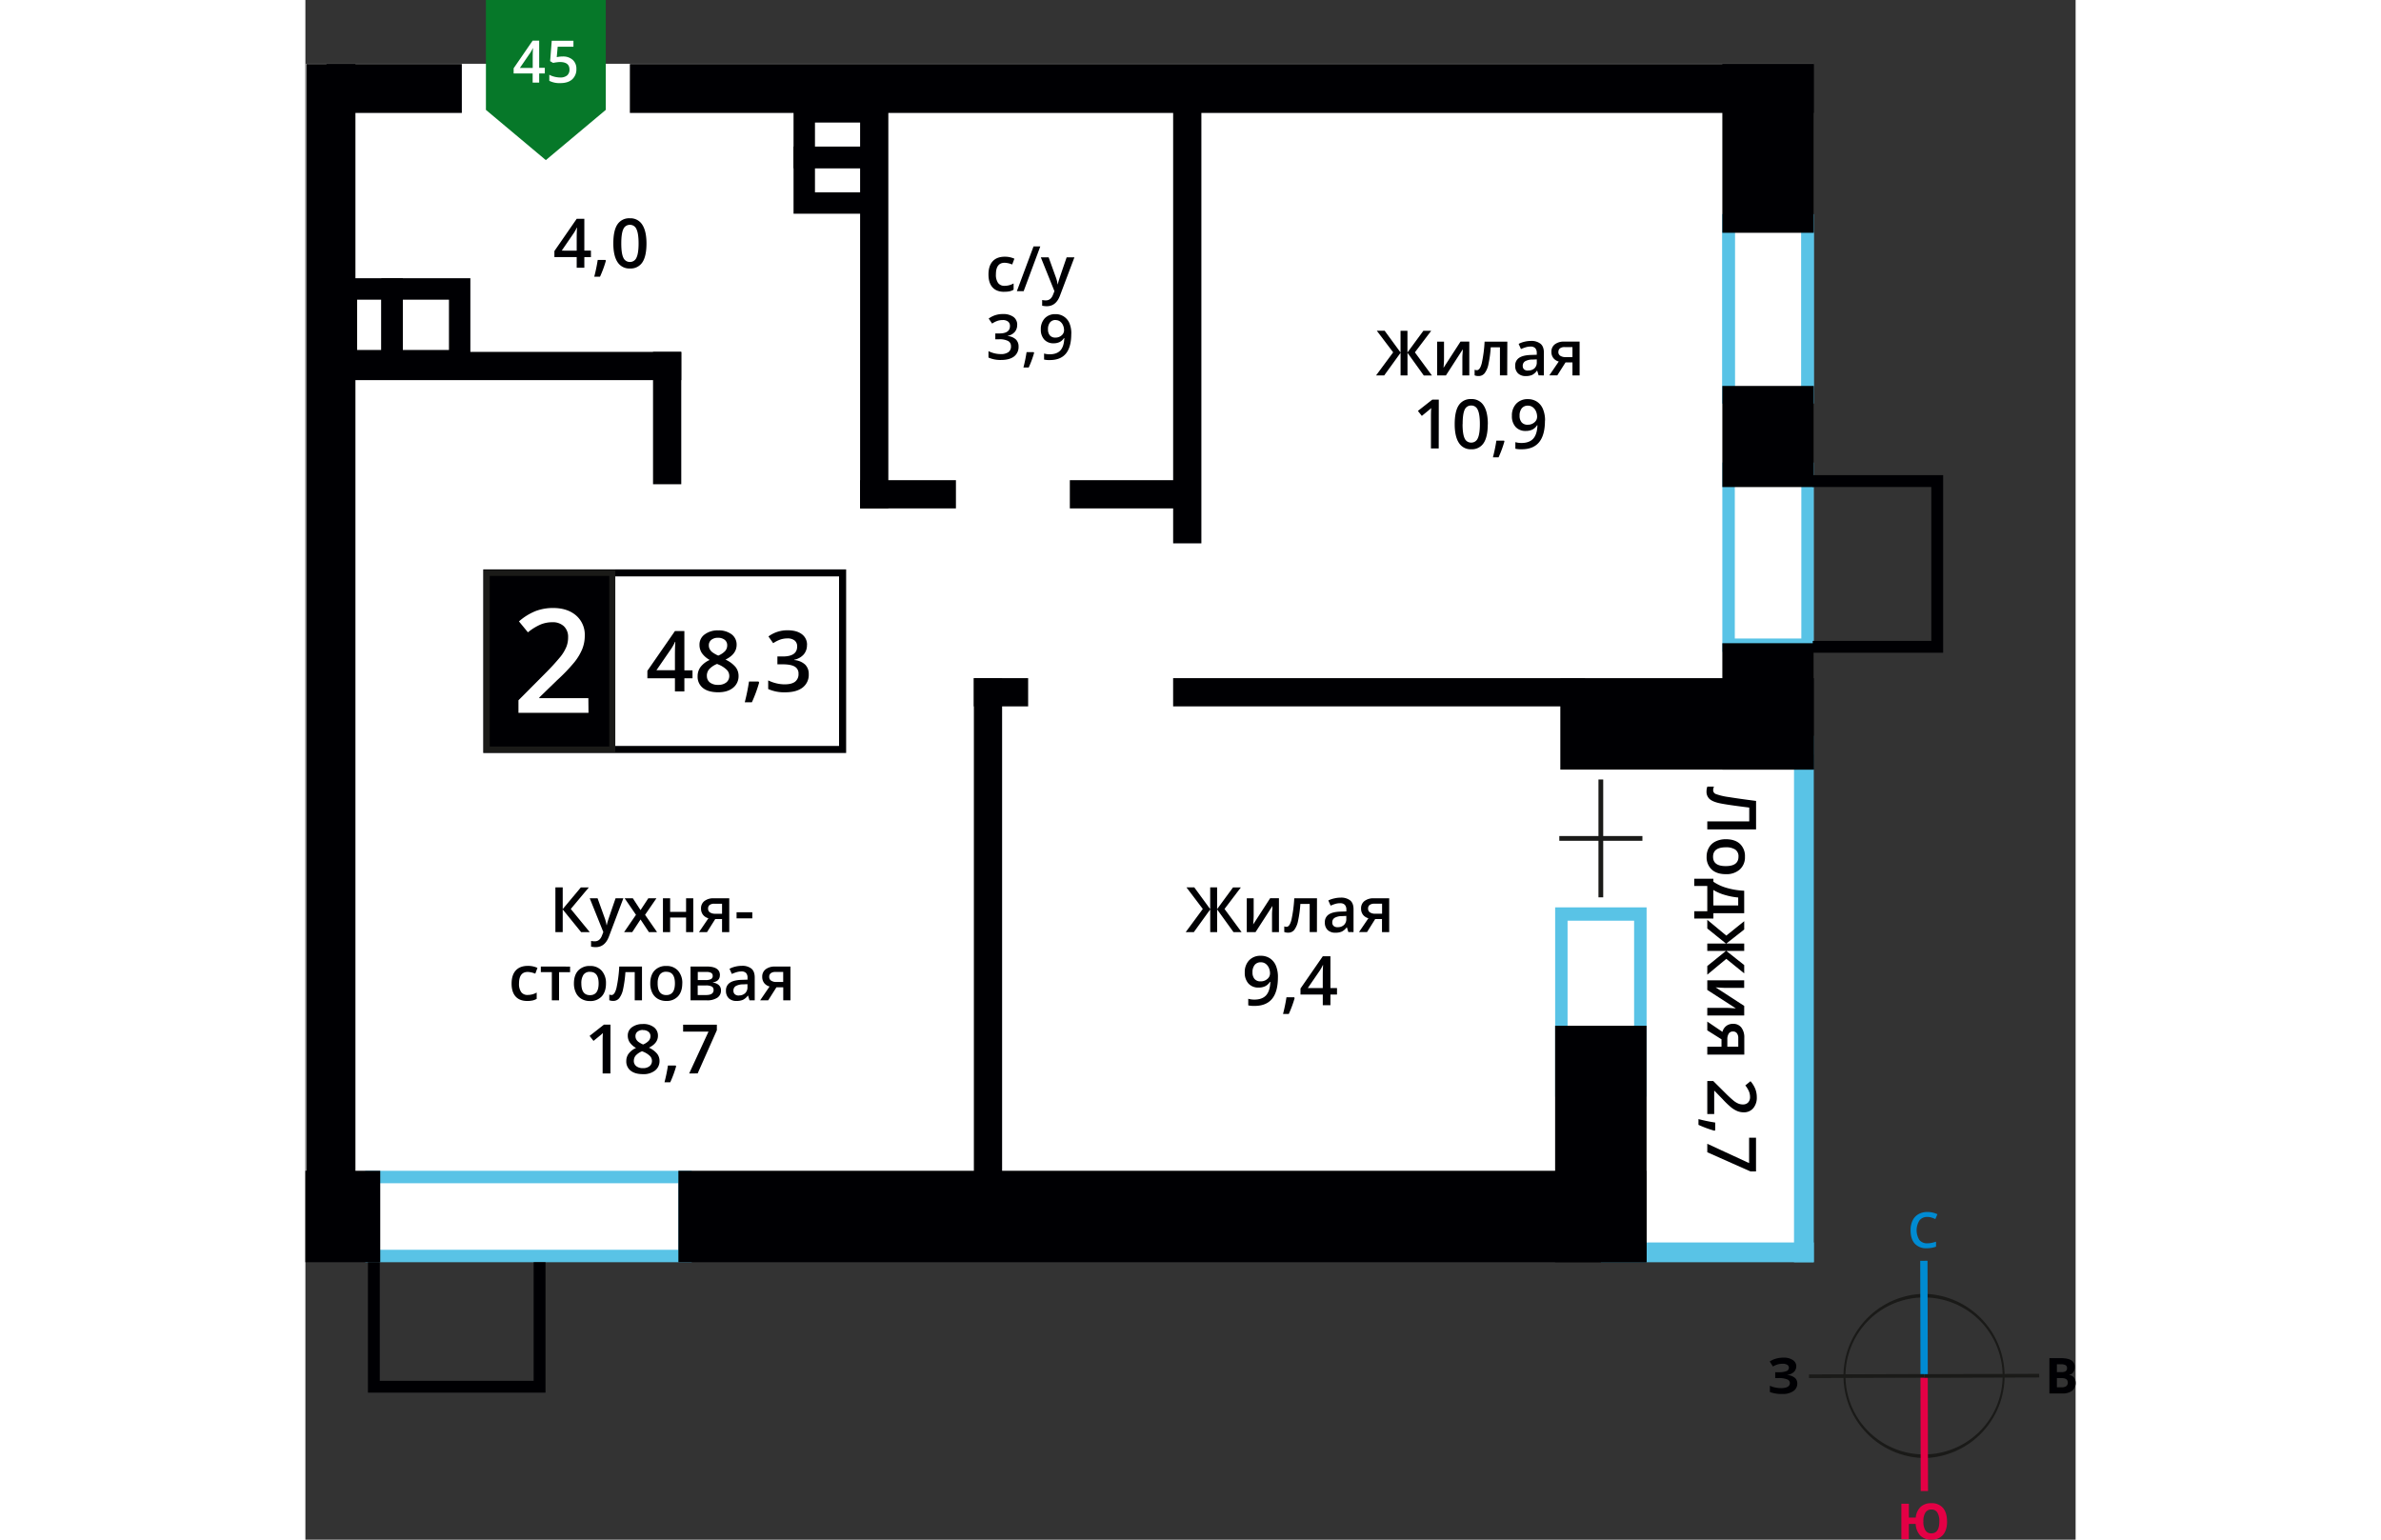 <svg xmlns="http://www.w3.org/2000/svg" viewBox="0 0 1024 890.65" width="883" height="571"><rect x="0" y="0" width="1024" height="890.65" fill="#333333" stroke="none"/><title>P15_s1_f6_45</title><path d="M298.39,318.55a47.51,47.51,0,0,1-.1-95h.1a47.51,47.51,0,0,1,.1,95Zm-.09-92.9a45.39,45.39,0,0,0,.09,90.79h.1a45.39,45.39,0,0,0-.1-90.79Z" transform="translate(637.94 524.89)" style="fill:#1a1a18"/><rect x="296.22" y="204.46" width="4.22" height="66.59" transform="translate(637.43 525.55) rotate(-0.13)" style="fill:#008bd2"/><rect x="296.36" y="271.05" width="4.22" height="66.59" transform="translate(637.28 525.55) rotate(-0.13)" style="fill:#e40045"/><rect x="231.82" y="270.06" width="66.59" height="2.11" transform="translate(637.13 525.69) rotate(-0.17)" style="fill:#1a1a18"/><rect x="298.4" y="269.92" width="66.59" height="2.11" transform="translate(637.13 525.89) rotate(-0.17)" style="fill:#1a1a18"/><path d="M300.27,179.08a5.5,5.5,0,0,0-4.53,2,10.69,10.69,0,0,0-.06,11.31,5.6,5.6,0,0,0,4.59,1.93,12.06,12.06,0,0,0,2.52-.26c.81-.17,1.66-.4,2.53-.66v2.87a15.34,15.34,0,0,1-5.45.91A8.71,8.71,0,0,1,293,194.5q-2.41-2.72-2.4-7.78a12.59,12.59,0,0,1,1.16-5.58,8.3,8.3,0,0,1,3.38-3.66,10.2,10.2,0,0,1,5.19-1.27,12.93,12.93,0,0,1,5.79,1.31l-1.2,2.78a17.05,17.05,0,0,0-2.19-.86,7.88,7.88,0,0,0-2.43-.37" transform="translate(637.94 524.89)" style="fill:#008bd2"/><path d="M298,355.22a9.25,9.25,0,0,0,1.17,5.15,3.87,3.87,0,0,0,3.42,1.74q4.64,0,4.64-6.89a9.42,9.42,0,0,0-1.15-5.16,3.84,3.84,0,0,0-3.43-1.74,3.93,3.93,0,0,0-3.47,1.74,9.26,9.26,0,0,0-1.18,5.16m13.71,0q0,5-2.35,7.78a8.43,8.43,0,0,1-6.76,2.75,8.58,8.58,0,0,1-6.36-2.33,10.46,10.46,0,0,1-2.69-6.77H289.6v8.82h-4.33V345h4.33v8h4a9.69,9.69,0,0,1,2.78-6.18,8.75,8.75,0,0,1,6.22-2.15,8.38,8.38,0,0,1,6.75,2.74Q311.68,350.2,311.68,355.22Z" transform="translate(637.94 524.89)" style="fill:#e40045"/><path d="M375.23,272.29v5.32h2.82a4.17,4.17,0,0,0,2.64-.69,2.51,2.51,0,0,0,.85-2.09q0-2.54-3.64-2.54Zm0-3.44h2.52a4.62,4.62,0,0,0,2.55-.54,2,2,0,0,0,.79-1.81,1.81,1.81,0,0,0-.86-1.69,5.55,5.55,0,0,0-2.72-.51h-2.28Zm-4.33-8.1h6.36q4.35,0,6.31,1.24a4.31,4.31,0,0,1,2,3.94,5,5,0,0,1-.86,3,3.43,3.43,0,0,1-2.28,1.41v.14a4.52,4.52,0,0,1,2.8,1.62,5.9,5.9,0,0,1-1.16,7.52,8.72,8.72,0,0,1-5.49,1.56H370.9Z" transform="translate(637.94 524.89)" style="fill:#000003"/><path d="M224.44,265.54a4.22,4.22,0,0,1-1.4,3.26,6.91,6.91,0,0,1-3.79,1.64v.08a7.71,7.71,0,0,1,4.31,1.55,4.13,4.13,0,0,1,1.5,3.31,5.18,5.18,0,0,1-2.29,4.46,10.68,10.68,0,0,1-6.33,1.64,19.47,19.47,0,0,1-7.22-1.11v-3.64a13.11,13.11,0,0,0,3.08,1,16.79,16.79,0,0,0,3.31.36q5.15,0,5.16-3a2.29,2.29,0,0,0-1.65-2.08,12.8,12.8,0,0,0-4.9-.73h-1.92v-3.38H214a13.24,13.24,0,0,0,4.72-.61,2.1,2.1,0,0,0,1.48-2,1.92,1.92,0,0,0-.92-1.67,5.06,5.06,0,0,0-2.79-.62A10.4,10.4,0,0,0,211,265.6l-1.89-2.9a12.85,12.85,0,0,1,3.71-1.69,16.41,16.41,0,0,1,4.35-.54,9.13,9.13,0,0,1,5.33,1.4,4.3,4.3,0,0,1,2,3.67" transform="translate(637.94 524.89)" style="fill:#000003"/><polygon points="484.61 725.79 0.44 725.79 0.44 36.89 673.92 36.89 769.13 36.89 872.36 36.89 872.36 436.49 866.84 436.49 866.84 726.49 737.96 726.49 737.96 725.79 484.61 725.79" style="fill:#fff;fill-rule:evenodd"/><path d="M-594-351.55H-608v29.12H-594Zm-20.26-12.39h32.65V-310h-38.84v-53.9Z" transform="translate(637.94 524.89)" style="fill:#000003"/><path d="M-554.89-351.55h-26.75v29.12h26.75Zm-32.95-12.39h45.33V-310H-594v-53.9Z" transform="translate(637.94 524.89)" style="fill:#000003"/><rect x="749.37" y="718.73" width="123.19" height="11.44" style="fill:#59c3e6"/><rect x="861.11" y="425.64" width="11.44" height="304.53" style="fill:#59c3e6"/><path d="M-422.19,159.58H-595.61v38.48h173.42Zm-181.15-7.21h188.88v52.9H-603.34Z" transform="translate(637.94 524.89)" style="fill:#59c3e6;fill-rule:evenodd"/><path d="M188.92-393.26v94.07H227.4v-94.07Zm-7.21,101.79V-401h52.9v109.52Z" transform="translate(637.94 524.89)" style="fill:#59c3e6;fill-rule:evenodd"/><path d="M188.92-393.26v94.07H227.4v-94.07Zm-7.21,101.79V-401h52.9v109.52Z" transform="translate(637.94 524.89)" style="fill:#59c3e6;fill-rule:evenodd"/><path d="M188.92-249.6v94.07H227.4V-249.6Zm-7.21,101.79V-257.33h52.9v109.52Z" transform="translate(637.94 524.89)" style="fill:#59c3e6;fill-rule:evenodd"/><path d="M92.18,7.69v94.07h38.49V7.69ZM85,109.48V0h52.9V109.48Z" transform="translate(637.94 524.89)" style="fill:#59c3e6;fill-rule:evenodd"/><rect y="677.26" width="43.3" height="52.9" style="fill:#000003"/><rect x="215.77" y="677.26" width="560.05" height="52.9" style="fill:#000003"/><rect x="725.93" y="392.29" width="146.63" height="52.9" style="fill:#000003"/><rect x="23.02" y="203.56" width="194.41" height="16.33" style="fill:#000003"/><rect x="320.88" y="277.77" width="55.43" height="16.33" style="fill:#000003"/><rect x="442.2" y="277.77" width="72.65" height="16.33" style="fill:#000003"/><rect x="501.95" y="392.29" width="238.25" height="16.33" style="fill:#000003"/><rect x="386.69" y="392.29" width="31.39" height="16.33" style="fill:#000003"/><rect x="201.1" y="203.56" width="16.33" height="76.56" style="fill:#000003"/><rect x="320.88" y="56.67" width="16.33" height="237.42" style="fill:#000003"/><rect x="501.96" y="56.67" width="16.33" height="257.64" style="fill:#000003"/><rect x="386.69" y="392.29" width="16.33" height="302.66" style="fill:#000003"/><rect x="187.7" y="37.02" width="684.86" height="28.31" style="fill:#000003"/><rect x="12.21" y="37.02" width="78.28" height="28.31" style="fill:#000003"/><rect x="0.64" y="37.02" width="28.31" height="652.8" style="fill:#000003"/><rect x="819.65" y="372.08" width="52.9" height="73.12" style="fill:#000003"/><rect x="722.92" y="593.38" width="52.9" height="136.78" style="fill:#000003"/><rect x="819.65" y="223.26" width="52.9" height="58.49" style="fill:#000003"/><rect x="819.65" y="37.02" width="52.9" height="97.64" style="fill:#000003"/><path d="M-343.17-454v14.06H-314V-454Zm-12.39,20.26v-32.65h53.9v38.84h-53.9Z" transform="translate(637.94 524.89)" style="fill:#000003"/><path d="M-343.17-427.71v14.07H-314v-14.07Zm-12.39,20.26v-32.65h53.9v38.84h-53.9Z" transform="translate(637.94 524.89)" style="fill:#000003"/><polygon points="36.18 733.59 36.18 730.17 43.03 730.17 43.03 798.75 132.04 798.75 132.04 730.17 138.9 730.17 138.9 805.61 36.17 805.61 36.18 733.59" style="fill:#000003"/><polygon points="875.37 377.59 871.94 377.59 871.94 370.73 940.52 370.73 940.52 281.72 871.94 281.72 871.94 274.86 947.38 274.86 947.38 377.59 875.37 377.59" style="fill:#000003"/><rect x="725.34" y="483.62" width="48.07" height="2.75" style="fill:#1a1a18"/><rect x="747.99" y="450.91" width="2.75" height="68.17" style="fill:#1a1a18"/><path d="M69.3-290.23a4.41,4.41,0,0,0-3.62,1.53,6.65,6.65,0,0,0-1.25,4.32,5.67,5.67,0,0,0,1.17,3.79,4.38,4.38,0,0,0,3.54,1.39A5.65,5.65,0,0,0,73-280.57a4.15,4.15,0,0,0,1.56-3.21,7.84,7.84,0,0,0-.67-3.22A5.79,5.79,0,0,0,72-289.36a4.55,4.55,0,0,0-2.74-.87m9.84,8.66q0,8.34-3.36,12.45T65.67-265a15.5,15.5,0,0,1-3.69-.31v-3.81a12.74,12.74,0,0,0,3.46.48q4.59,0,6.85-2.47t2.47-7.77h-.23a6.78,6.78,0,0,1-2.75,2.51,8.65,8.65,0,0,1-3.77.77,7.6,7.6,0,0,1-5.89-2.33,9.1,9.1,0,0,1-2.14-6.4,9.79,9.79,0,0,1,2.48-7A8.87,8.87,0,0,1,69.22-294a9.33,9.33,0,0,1,5.25,1.47,9.41,9.41,0,0,1,3.46,4.25A16.67,16.67,0,0,1,79.15-281.57Zm-23.44,12a65.23,65.23,0,0,1-3.4,9.24H49A95.82,95.82,0,0,0,51-270h4.46Zm-24.22-10q0,5.77,1.19,8.24a4,4,0,0,0,3.79,2.47,4,4,0,0,0,3.82-2.51q1.21-2.51,1.21-8.2t-1.21-8.21a4,4,0,0,0-3.82-2.54,4,4,0,0,0-3.79,2.49Q31.48-285.29,31.49-279.52Zm14.58,0q0,7.36-2.36,10.93A8.07,8.07,0,0,1,36.47-265a8,8,0,0,1-7.15-3.69q-2.43-3.69-2.43-10.81,0-7.47,2.37-11a8.07,8.07,0,0,1,7.21-3.54,8,8,0,0,1,7.16,3.71Q46.06-286.65,46.06-279.51Zm-28.37,14.1H13.15v-18.22q0-3.26.16-5.17c-.3.3-.66.65-1.09,1s-1.87,1.55-4.34,3.55l-2.27-2.88,8.3-6.52h3.78Zm69.2-55.91A2.53,2.53,0,0,0,88-319.06a5.49,5.49,0,0,0,3.06.75H95v-5.8H90.44a4.21,4.21,0,0,0-2.63.72A2.47,2.47,0,0,0,86.89-321.32Zm-.6,13.62H81.63l5.45-8a5.86,5.86,0,0,1-3.12-2,5.74,5.74,0,0,1-1.13-3.62,5.23,5.23,0,0,1,2-4.34,8.48,8.48,0,0,1,5.41-1.56h8.91v19.57H95v-7.54H91Zm-17-2.83A5.14,5.14,0,0,0,73-311.79a4.6,4.6,0,0,0,1.37-3.55V-317l-2.51.11a8.5,8.5,0,0,0-4.27,1,3,3,0,0,0-1.34,2.68,2.62,2.62,0,0,0,.78,2A3.36,3.36,0,0,0,69.32-310.52Zm6.19,2.83-.83-2.72h-.14A8,8,0,0,1,71.69-308a9,9,0,0,1-3.68.65,6.21,6.21,0,0,1-4.5-1.56,5.83,5.83,0,0,1-1.62-4.41,5.17,5.17,0,0,1,2.25-4.56q2.25-1.54,6.84-1.68l3.38-.11v-1a4,4,0,0,0-.88-2.81,3.57,3.57,0,0,0-2.72-.93,9.33,9.33,0,0,0-2.88.44,22.23,22.23,0,0,0-2.66,1l-1.34-3a14.41,14.41,0,0,1,3.48-1.27,16,16,0,0,1,3.57-.43A8.43,8.43,0,0,1,76.58-326c1.27,1.08,1.9,2.79,1.9,5.11v13.18Zm-18.18,0h-4.2V-324H47.74a68,68,0,0,1-1.34,9.84A12.75,12.75,0,0,1,44.21-309a4.34,4.34,0,0,1-3.52,1.63,5.88,5.88,0,0,1-2.28-.39V-311a3.73,3.73,0,0,0,1.31.25c1.21,0,2.15-1.35,2.84-4.06a77,77,0,0,0,1.62-12.43H57.33ZM20.71-327.26v10c0,1.17-.1,2.89-.28,5.15l9.82-15.18h5.08v19.57h-4v-9.85c0-.54,0-1.42.1-2.63s.12-2.1.16-2.66L21.8-307.7H16.72v-19.57Zm-29.42,6.19-9.45-12.49h4.53L-4.44-321v-12.53h4V-321l9.2-12.53h4.53L3.86-321.07l9.85,13.38H9L-.42-320.81v13.11h-4v-13.11L-13.9-307.7h-4.71Z" transform="translate(637.94 524.89)" style="fill:#000003"/><path d="M-49.43,46.67V39.58c0-2.52.07-4.59.19-6.2h-.15a22.05,22.05,0,0,1-1.7,3.09l-7,10.2Zm8.23,3.76H-45v6.17h-4.42V50.42h-12.9V46.94l12.9-18.65H-45V46.67h3.81Zm-24.49,2a65,65,0,0,1-3.4,9.24h-3.33a96.14,96.14,0,0,0,2-9.68H-66ZM-85.21,31.76a4.41,4.41,0,0,0-3.62,1.54,6.64,6.64,0,0,0-1.25,4.31,5.67,5.67,0,0,0,1.17,3.79,4.38,4.38,0,0,0,3.54,1.39,5.65,5.65,0,0,0,3.87-1.37,4.15,4.15,0,0,0,1.56-3.21A7.84,7.84,0,0,0-80.6,35a5.78,5.78,0,0,0-1.86-2.37A4.54,4.54,0,0,0-85.21,31.76Zm9.84,8.66q0,8.34-3.36,12.45T-88.84,57a15.5,15.5,0,0,1-3.69-.31V52.87a12.73,12.73,0,0,0,3.46.48q4.59,0,6.85-2.47t2.47-7.77H-80a6.78,6.78,0,0,1-2.75,2.51,8.63,8.63,0,0,1-3.77.77,7.6,7.6,0,0,1-5.89-2.33,9.09,9.09,0,0,1-2.14-6.4,9.8,9.8,0,0,1,2.48-7A8.87,8.87,0,0,1-85.29,28,9.33,9.33,0,0,1-80,29.48a9.41,9.41,0,0,1,3.46,4.25A16.68,16.68,0,0,1-75.37,40.42ZM-23.22.67a2.53,2.53,0,0,0,1.14,2.26A5.48,5.48,0,0,0-19,3.68h3.88v-5.8h-4.53a4.2,4.2,0,0,0-2.63.72A2.47,2.47,0,0,0-23.22.67Zm-.6,13.62h-4.65l5.45-8a5.86,5.86,0,0,1-3.12-2A5.74,5.74,0,0,1-27.27.64a5.23,5.23,0,0,1,2-4.34,8.48,8.48,0,0,1,5.41-1.56H-11V14.3h-4.17V6.76h-3.94Zm-17-2.83a5.13,5.13,0,0,0,3.64-1.27,4.6,4.6,0,0,0,1.37-3.55V4.95l-2.51.11a8.51,8.51,0,0,0-4.27,1,3,3,0,0,0-1.34,2.68,2.62,2.62,0,0,0,.78,2A3.35,3.35,0,0,0-40.79,11.47Zm6.19,2.83-.83-2.72h-.14A8,8,0,0,1-38.42,14a9,9,0,0,1-3.68.65,6.21,6.21,0,0,1-4.5-1.56,5.82,5.82,0,0,1-1.62-4.41A5.17,5.17,0,0,1-46,4.13q2.25-1.54,6.84-1.68l3.38-.11v-1a4,4,0,0,0-.88-2.81,3.57,3.57,0,0,0-2.72-.93A9.32,9.32,0,0,0-42.22-2a22.28,22.28,0,0,0-2.66,1l-1.34-3A14.42,14.42,0,0,1-42.73-5.2a16.09,16.09,0,0,1,3.57-.43A8.44,8.44,0,0,1-33.53-4c1.27,1.08,1.9,2.79,1.9,5.11V14.3Zm-18.18,0H-57V-2h-5.39a67.79,67.79,0,0,1-1.34,9.84A12.76,12.76,0,0,1-65.9,13a4.34,4.34,0,0,1-3.52,1.63,5.89,5.89,0,0,1-2.28-.39V11a3.75,3.75,0,0,0,1.31.25c1.21,0,2.15-1.35,2.84-4.06A76.72,76.72,0,0,0-65.92-5.27h13.15ZM-89.4-5.27v10c0,1.16-.1,2.89-.28,5.15l9.82-15.18h5.08V14.3h-4V4.44c0-.54,0-1.42.1-2.63s.12-2.1.16-2.66L-88.31,14.3h-5.08V-5.27ZM-118.83.92l-9.45-12.49h4.53L-114.55,1V-11.57h4V1l9.2-12.53h4.53L-106.25.92-96.4,14.3h-4.67l-9.46-13.11V14.3h-4V1.19L-124,14.3h-4.7Z" transform="translate(637.94 524.89)" style="fill:#000003"/><path d="M173,136.75l24.19,11.17V133.24h4v19.52H198l-25-11.11Zm4.14-7.55a65.08,65.08,0,0,1-9.24-3.4v-3.33a95.63,95.63,0,0,0,9.68,2v4.46ZM173,119.56V100.43h3.43l7.32,7.28a62.83,62.83,0,0,0,4.68,4.28,11.42,11.42,0,0,0,2.59,1.53,7,7,0,0,0,2.61.48,4,4,0,0,0,3-1.15,4.41,4.41,0,0,0,1.1-3.18,8.45,8.45,0,0,0-.6-3.14A14.74,14.74,0,0,0,195,103l3-2.45a15.82,15.82,0,0,1,2.81,4.58,13.39,13.39,0,0,1,.83,4.73,9.31,9.31,0,0,1-2.06,6.31,6.93,6.93,0,0,1-5.53,2.38,9.73,9.73,0,0,1-3.63-.69,14.77,14.77,0,0,1-3.54-2.11,48,48,0,0,1-4.93-4.72l-4.75-4.9H177v13.4ZM187.88,71.8A2.76,2.76,0,0,0,185.42,73a6,6,0,0,0-.82,3.34v4.23h6.32V75.68a4.56,4.56,0,0,0-.79-2.87A2.69,2.69,0,0,0,187.88,71.8ZM173,71.14V66.07L181.76,72a6.38,6.38,0,0,1,2.21-3.4,6.25,6.25,0,0,1,4-1.23,5.7,5.7,0,0,1,4.74,2.16,9.26,9.26,0,0,1,1.7,5.9v9.72H173V80.62h8.22v-4.3Zm21.34-24.58H183.42c-1.27,0-3.15-.11-5.62-.31L194.36,57v5.54H173V58.14h10.75c.59,0,1.55,0,2.87.11s2.29.13,2.9.18L173,47.75V42.21h21.34ZM184,20.94h10.36v4.23H184l10.36,8.21v4.79L184,29.78l-11,9.14v-5l10.82-8.75H173V20.94h10.82L173,12.2v-5l11,9.12L194.36,8v4.79ZM176.53-1.12h14.35V-5.71A39.68,39.68,0,0,1,183-7.24a26.74,26.74,0,0,1-6.52-2.85ZM165.47,6.47V2.24H173V-12.39h-7.55v-4.19h11.07v1.74a26.62,26.62,0,0,0,7.88,3.62,42.59,42.59,0,0,0,9.95,1.59v13H176.53V6.47Zm18.26-41.22q-7.39,0-7.39,5.46t7.39,5.41q7.31,0,7.31-5.44a4.64,4.64,0,0,0-1.89-4.14A9.6,9.6,0,0,0,183.73-34.75Zm0,15.54q-5.24,0-8.17-2.68a9.63,9.63,0,0,1-2.94-7.47A10.2,10.2,0,0,1,174-34.65a8.89,8.89,0,0,1,3.89-3.54,13.24,13.24,0,0,1,5.87-1.23q5.2,0,8.11,2.66a9.67,9.67,0,0,1,2.92,7.51,9.41,9.41,0,0,1-3,7.34A11.54,11.54,0,0,1,183.73-19.21ZM173-45.12v-4.62h24.27v-8q-12.35-1.52-16.81-2.44c-3-.61-5-1.48-6.21-2.58a5.62,5.62,0,0,1-1.69-4.4,7.48,7.48,0,0,1,.48-2.69h3.83a5.33,5.33,0,0,0-.48,2.15,2.4,2.4,0,0,0,1.67,2.17,35.38,35.38,0,0,0,7.39,1.72q5.71.94,15.77,2.23v16.48Z" transform="translate(637.94 524.89)" style="fill:#000003"/><path d="M-415.93,96.07l11.17-24.19h-14.68v-4h19.52v3.17l-11.11,25Zm-7.55-4.14a65.06,65.06,0,0,1-3.4,9.24h-3.33a95.79,95.79,0,0,0,2-9.69h4.46Zm-19.28-21a4.76,4.76,0,0,0-3.11,1A3.17,3.17,0,0,0-447,74.52a3.75,3.75,0,0,0,.43,1.8,4.66,4.66,0,0,0,1.23,1.44,14.63,14.63,0,0,0,2.74,1.55,9,9,0,0,0,3.27-2.15,3.93,3.93,0,0,0,1-2.64,3.16,3.16,0,0,0-1.19-2.59A4.86,4.86,0,0,0-442.76,71Zm-5.19,17.79a3.74,3.74,0,0,0,1.4,3.12A6,6,0,0,0-442.72,93a5.86,5.86,0,0,0,3.87-1.15,3.83,3.83,0,0,0,1.38-3.12,4,4,0,0,0-1.27-2.86,12,12,0,0,0-3.86-2.4l-.56-.25a9.93,9.93,0,0,0-3.67,2.46A4.68,4.68,0,0,0-447.95,88.76Zm5.23-21.26a10,10,0,0,1,6.35,1.84A6,6,0,0,1-434,74.26q0,4.34-5.21,6.9a13.46,13.46,0,0,1,4.72,3.5,6.62,6.62,0,0,1,1.4,4.1,6.87,6.87,0,0,1-2.57,5.6,10.64,10.64,0,0,1-7,2.11q-4.6,0-7.12-2a6.68,6.68,0,0,1-2.53-5.59A7.19,7.19,0,0,1-451,84.67a11,11,0,0,1,4.33-3.35,10.9,10.9,0,0,1-3.68-3.26,7,7,0,0,1-1.1-3.85A5.81,5.81,0,0,1-449,69.31,10.16,10.16,0,0,1-442.72,67.49ZM-461.5,96.07H-466V77.85q0-3.26.16-5.17c-.3.3-.66.64-1.09,1s-1.87,1.55-4.34,3.55l-2.27-2.88,8.3-6.52h3.78Zm91.87-55.92a2.52,2.52,0,0,0,1.14,2.26,5.48,5.48,0,0,0,3.06.75h3.88v-5.8h-4.53a4.19,4.19,0,0,0-2.63.72A2.47,2.47,0,0,0-369.63,40.15Zm-.6,13.62h-4.65l5.45-8a5.86,5.86,0,0,1-3.12-2,5.75,5.75,0,0,1-1.13-3.63,5.23,5.23,0,0,1,2-4.34,8.49,8.49,0,0,1,5.41-1.56h8.92V53.78h-4.17V46.24h-3.94Zm-17-2.83a5.14,5.14,0,0,0,3.64-1.27,4.61,4.61,0,0,0,1.37-3.55v-1.7l-2.51.11a8.52,8.52,0,0,0-4.27,1,3,3,0,0,0-1.34,2.68,2.62,2.62,0,0,0,.78,2A3.36,3.36,0,0,0-387.2,51Zm6.19,2.83-.83-2.72H-382a7.94,7.94,0,0,1-2.85,2.43,9,9,0,0,1-3.68.65,6.21,6.21,0,0,1-4.5-1.56,5.82,5.82,0,0,1-1.62-4.41,5.17,5.17,0,0,1,2.25-4.56q2.25-1.54,6.84-1.68l3.38-.11v-1A4,4,0,0,0-383,38a3.56,3.56,0,0,0-2.72-.93,9.38,9.38,0,0,0-2.88.44,22.53,22.53,0,0,0-2.66,1l-1.34-3a14.29,14.29,0,0,1,3.48-1.27,15.92,15.92,0,0,1,3.57-.43,8.42,8.42,0,0,1,5.63,1.63c1.27,1.08,1.9,2.79,1.9,5.11V53.78Zm-21.3-14.2a1.8,1.8,0,0,0-.91-1.7,5.6,5.6,0,0,0-2.71-.52h-5v4.71h4.42a7.4,7.4,0,0,0,3.17-.54A2,2,0,0,0-402.31,39.58Zm.51,8.18a2.1,2.1,0,0,0-1.09-2,7.18,7.18,0,0,0-3.29-.59H-411V50.7h4.9Q-401.8,50.7-401.8,47.75Zm3.65-8.54q0,3.47-4.05,4.2v.14A5.79,5.79,0,0,1-398.74,45a4,4,0,0,1,1.2,3,4.9,4.9,0,0,1-2.12,4.27,10.6,10.6,0,0,1-6.15,1.5h-9.34V34.21h9.31Q-398.15,34.21-398.15,39.22Zm-36,4.74q0,6.78,5,6.78t5-6.78q0-6.7-5-6.7A4.26,4.26,0,0,0-433,39,8.82,8.82,0,0,0-434.15,44Zm14.25,0q0,4.8-2.46,7.49a8.83,8.83,0,0,1-6.85,2.69,9.36,9.36,0,0,1-4.85-1.24,8.16,8.16,0,0,1-3.24-3.56A12.13,12.13,0,0,1-438.44,44q0-4.76,2.44-7.43a8.87,8.87,0,0,1,6.89-2.67,8.63,8.63,0,0,1,6.73,2.73A10.58,10.58,0,0,1-419.91,44Zm-23.3,9.82h-4.2V37.47h-5.39a68,68,0,0,1-1.34,9.84,12.74,12.74,0,0,1-2.19,5.16,4.34,4.34,0,0,1-3.52,1.63,5.91,5.91,0,0,1-2.28-.39V50.45a3.73,3.73,0,0,0,1.31.25c1.21,0,2.15-1.35,2.84-4.06a76.67,76.67,0,0,0,1.62-12.43h13.15ZM-478.31,44q0,6.78,5,6.78t5-6.78q0-6.7-5-6.7a4.26,4.26,0,0,0-3.8,1.73A8.82,8.82,0,0,0-478.31,44Zm14.25,0q0,4.8-2.46,7.49a8.83,8.83,0,0,1-6.85,2.69,9.36,9.36,0,0,1-4.85-1.24,8.16,8.16,0,0,1-3.24-3.56A12.12,12.12,0,0,1-482.6,44q0-4.76,2.44-7.43a8.87,8.87,0,0,1,6.89-2.67,8.63,8.63,0,0,1,6.73,2.73A10.58,10.58,0,0,1-464.07,44Zm-20.77-9.75v3.26h-6.37V53.78h-4.18V37.47h-6.37V34.21ZM-509.6,54.14q-4.44,0-6.75-2.6t-2.31-7.44q0-4.95,2.41-7.6t7-2.66A13.1,13.1,0,0,1-503.69,35l-1.26,3.35a12.62,12.62,0,0,0-4.35-1q-5.07,0-5.07,6.74A8.07,8.07,0,0,0-513.11,49a4.37,4.37,0,0,0,3.71,1.66,10.63,10.63,0,0,0,5.26-1.38v3.63a8.13,8.13,0,0,1-2.38.94A14.41,14.41,0,0,1-509.6,54.14ZM-388.52,6.36V2.81h9.1V6.36ZM-405,.68a2.52,2.52,0,0,0,1.14,2.26,5.48,5.48,0,0,0,3.06.75h3.88v-5.8h-4.53a4.19,4.19,0,0,0-2.63.72A2.48,2.48,0,0,0-405,.68Zm-.6,13.62h-4.65l5.45-8a5.87,5.87,0,0,1-3.12-2A5.74,5.74,0,0,1-409.08.64a5.23,5.23,0,0,1,2-4.34,8.49,8.49,0,0,1,5.41-1.56h8.92V14.3h-4.17V6.76h-3.94ZM-426.95-5.27V2.59h9.22V-5.27h4.16V14.3h-4.16V5.86h-9.22V14.3h-4.16V-5.27ZM-446.71,4.3l-6.56-9.57h4.74l4.46,6.85,4.5-6.85h4.7l-6.58,9.57,6.92,10h-4.71L-444.07,7l-4.81,7.33h-4.71Zm-26.75-9.57h4.53l4,11.1a21,21,0,0,1,1.2,4.46h.14A18.51,18.51,0,0,1-463,7.92q.42-1.39,4.49-13.19H-454l-8.36,22.16Q-464.69,23-470,23a12.09,12.09,0,0,1-2.69-.3V19.41a9.91,9.91,0,0,0,2.14.21q3,0,4.23-3.49l.73-1.84Zm0,19.57h-5L-489.09,1.19V14.3h-4.23V-11.57h4.23V1l10.47-12.53H-474L-484.42.92Z" transform="translate(637.94 524.89)" style="fill:#000003"/><rect x="104.91" y="331.41" width="205.83" height="102.14" style="fill:#fff"/><path d="M-329.24-191.46H-531v98.08h201.76ZM-533-195.52h207.86V-89.31H-535.07V-195.52Z" transform="translate(637.94 524.89)" style="fill:#000003"/><path d="M-347.8-151.78a8.07,8.07,0,0,1-1.93,5.52,9.77,9.77,0,0,1-5.44,3v.19a10.52,10.52,0,0,1,6.3,2.61,7.48,7.48,0,0,1,2.1,5.55,9.21,9.21,0,0,1-3.56,7.76q-3.55,2.74-10.11,2.74a22.69,22.69,0,0,1-9.78-1.89v-5a22.5,22.5,0,0,0,4.7,1.69,20.42,20.42,0,0,0,4.78.59q4.05,0,6.05-1.51a5.43,5.43,0,0,0,2-4.65,4.43,4.43,0,0,0-2.21-4.11q-2.22-1.31-7-1.31h-3v-4.54h3.08q8.35,0,8.35-5.77a4.28,4.28,0,0,0-1.46-3.47,6.58,6.58,0,0,0-4.3-1.21A13,13,0,0,0-363-155a18.11,18.11,0,0,0-4.34,2.18l-2.74-3.91A18.28,18.28,0,0,1-359-160.29q5.27,0,8.24,2.26a7.43,7.43,0,0,1,3,6.24m-27.7,21.73a80.34,80.34,0,0,1-4.2,11.42h-4.12a117.85,117.85,0,0,0,2.45-12h5.51Zm-23.81-25.89a5.89,5.89,0,0,0-3.84,1.18,3.92,3.92,0,0,0-1.45,3.21,4.61,4.61,0,0,0,.53,2.22,5.74,5.74,0,0,0,1.52,1.77,18.09,18.09,0,0,0,3.39,1.92,11.21,11.21,0,0,0,4-2.66,4.86,4.86,0,0,0,1.18-3.26,3.9,3.9,0,0,0-1.46-3.21A6,6,0,0,0-399.31-155.94Zm-6.41,22a4.62,4.62,0,0,0,1.73,3.85,7.41,7.41,0,0,0,4.73,1.38,7.25,7.25,0,0,0,4.78-1.42,4.73,4.73,0,0,0,1.7-3.85,4.93,4.93,0,0,0-1.57-3.53,14.84,14.84,0,0,0-4.77-3l-.69-.31a12.28,12.28,0,0,0-4.53,3A5.79,5.79,0,0,0-405.72-134Zm6.46-26.27a12.33,12.33,0,0,1,7.85,2.28,7.35,7.35,0,0,1,2.88,6.08q0,5.36-6.44,8.53a16.6,16.6,0,0,1,5.84,4.32,8.18,8.18,0,0,1,1.72,5.06,8.48,8.48,0,0,1-3.17,6.92q-3.17,2.6-8.58,2.6-5.68,0-8.8-2.43a8.24,8.24,0,0,1-3.13-6.9,8.88,8.88,0,0,1,1.64-5.23,13.58,13.58,0,0,1,5.35-4.14,13.43,13.43,0,0,1-4.55-4,8.61,8.61,0,0,1-1.36-4.76,7.17,7.17,0,0,1,3-6A12.54,12.54,0,0,1-399.26-160.24Zm-24.95,23.05v-8.76c0-3.12.08-5.66.24-7.66h-.19a27.33,27.33,0,0,1-2.1,3.82l-8.66,12.6Zm10.16,4.64h-4.7v7.62h-5.46v-7.62h-15.94v-4.31l15.94-23h5.46v22.71h4.7Z" transform="translate(637.94 524.89)" style="fill:#000003"/><rect x="104.91" y="331.41" width="72.61" height="102.14" style="fill:#000003"/><path d="M-462.15-191.76h-69.17v98.7h69.17ZM-533-195.21h74.33V-89.62h-76.05V-195.21Z" transform="translate(637.94 524.89)" style="fill:#1a1a18"/><path d="M-474.17-112.53h-40.52v-7.27l15.42-15.5a132.3,132.3,0,0,0,9.05-9.91,24,24,0,0,0,3.25-5.5,14.76,14.76,0,0,0,1-5.53,8.43,8.43,0,0,0-2.43-6.38,9.35,9.35,0,0,0-6.73-2.33,17.93,17.93,0,0,0-6.66,1.27,31.3,31.3,0,0,0-7.42,4.58l-5.19-6.33a33.59,33.59,0,0,1,9.7-6,28.42,28.42,0,0,1,10-1.76q8.33,0,13.37,4.35a14.68,14.68,0,0,1,5,11.71,20.66,20.66,0,0,1-1.45,7.69,31.54,31.54,0,0,1-4.47,7.51,101.33,101.33,0,0,1-10,10.44l-10.38,10.06v.4h28.38Z" transform="translate(637.94 524.89)" style="fill:#fff"/><path d="M-203.9-339.77a4,4,0,0,0-3.32,1.41,6.09,6.09,0,0,0-1.15,4,5.21,5.21,0,0,0,1.07,3.48,4,4,0,0,0,3.25,1.27,5.18,5.18,0,0,0,3.54-1.26,3.81,3.81,0,0,0,1.43-2.94,7.23,7.23,0,0,0-.61-2.95,5.32,5.32,0,0,0-1.71-2.17,4.17,4.17,0,0,0-2.51-.8m9,7.94q0,7.65-3.08,11.41t-9.27,3.77a14.23,14.23,0,0,1-3.38-.28v-3.49a11.65,11.65,0,0,0,3.17.44q4.21,0,6.28-2.26t2.26-7.12h-.21a6.2,6.2,0,0,1-2.52,2.3,7.92,7.92,0,0,1-3.46.71,7,7,0,0,1-5.4-2.14,8.35,8.35,0,0,1-2-5.87,9,9,0,0,1,2.28-6.44,8.13,8.13,0,0,1,6.2-2.4,8.55,8.55,0,0,1,4.81,1.35A8.6,8.6,0,0,1-196-338,15.25,15.25,0,0,1-194.88-331.83Zm-21.49,11a59.68,59.68,0,0,1-3.12,8.47h-3.06a87.56,87.56,0,0,0,1.82-8.88h4.09Zm-9.81-16.12a6,6,0,0,1-1.43,4.09,7.23,7.23,0,0,1-4,2.2v.14a7.81,7.81,0,0,1,4.68,1.94,5.55,5.55,0,0,1,1.56,4.12,6.84,6.84,0,0,1-2.64,5.76q-2.64,2-7.5,2a16.86,16.86,0,0,1-7.26-1.4v-3.7a16.77,16.77,0,0,0,3.48,1.26,15.2,15.2,0,0,0,3.55.44,7.46,7.46,0,0,0,4.49-1.12,4,4,0,0,0,1.49-3.45,3.29,3.29,0,0,0-1.64-3,10.57,10.57,0,0,0-5.17-1h-2.25V-332h2.28q6.2,0,6.2-4.28a3.17,3.17,0,0,0-1.08-2.57,4.89,4.89,0,0,0-3.19-.9,9.61,9.61,0,0,0-2.83.42,13.31,13.31,0,0,0-3.22,1.62l-2-2.9a13.55,13.55,0,0,1,8.26-2.61,9.89,9.89,0,0,1,6.11,1.68A5.52,5.52,0,0,1-226.18-336.93Zm13.69-39.12H-208l4,11.1a20.93,20.93,0,0,1,1.2,4.46h.14a18.51,18.51,0,0,1,.59-2.36q.42-1.39,4.49-13.19h4.49l-8.36,22.16q-2.28,6.1-7.61,6.1a12,12,0,0,1-2.69-.3v-3.28a9.91,9.91,0,0,0,2.14.21q3,0,4.23-3.49l.73-1.84Zm-.31-6.3-9.62,25.87h-3.93l9.64-25.87Zm-20.91,26.24q-4.44,0-6.75-2.6t-2.31-7.44q0-4.95,2.41-7.6t7-2.66a13.09,13.09,0,0,1,5.57,1.15l-1.26,3.35a12.62,12.62,0,0,0-4.35-1q-5.07,0-5.07,6.74a8.07,8.07,0,0,0,1.26,4.94,4.37,4.37,0,0,0,3.71,1.66,10.63,10.63,0,0,0,5.26-1.38v3.63a8.09,8.09,0,0,1-2.38.94A14.34,14.34,0,0,1-233.71-356.13Z" transform="translate(637.94 524.89)" style="fill:#000003"/><path d="M-455.21-384.07q0,5.77,1.19,8.24a4,4,0,0,0,3.8,2.47,4,4,0,0,0,3.81-2.51q1.21-2.51,1.21-8.2t-1.21-8.22a4,4,0,0,0-3.81-2.54,4,4,0,0,0-3.8,2.49q-1.19,2.49-1.19,8.26m14.58,0q0,7.36-2.37,10.93a8.07,8.07,0,0,1-7.23,3.57,8,8,0,0,1-7.15-3.69q-2.43-3.68-2.43-10.81,0-7.47,2.37-11a8.07,8.07,0,0,1,7.21-3.54,8,8,0,0,1,7.16,3.71Q-440.64-391.2-440.63-384.06Zm-23.48,10a65,65,0,0,1-3.4,9.24h-3.33a95.48,95.48,0,0,0,2-9.68h4.46ZM-481-379.88V-387c0-2.52.07-4.58.19-6.2h-.15a21.87,21.87,0,0,1-1.7,3.09l-7,10.2Zm8.23,3.75h-3.81V-370H-481v-6.17h-12.9v-3.49l12.9-18.65h4.42v18.38h3.81Z" transform="translate(637.94 524.89)" style="fill:#000003"/><polygon points="173.76 63.57 173.75 63.57 156.43 78.09 139.09 92.62 121.76 78.09 104.44 63.57 104.43 63.57 104.43 63.56 104.43 0 173.76 0 173.76 63.56 173.76 63.57" style="fill:#067829;fill-rule:evenodd"/><path d="M-489.09-492.21a8.27,8.27,0,0,1,5.78,1.94,6.77,6.77,0,0,1,2.13,5.28,7.71,7.71,0,0,1-2.42,6q-2.42,2.17-6.88,2.17a13,13,0,0,1-6.36-1.31v-3.52a11.63,11.63,0,0,0,3.07,1.17,14,14,0,0,0,3.22.41,6,6,0,0,0,4-1.18,4.26,4.26,0,0,0,1.37-3.43q0-4.32-5.52-4.33a14,14,0,0,0-1.92.16q-1.14.15-2,.35l-1.74-1,.92-11.8h12.56v3.45H-492l-.54,6,1.41-.23a13.94,13.94,0,0,1,2-.13m-17.31,6.6v-6.07c0-2.16.06-3.92.16-5.31h-.13a18.69,18.69,0,0,1-1.45,2.65l-6,8.73Zm7,3.22h-3.26v5.28h-3.78v-5.28h-11v-3l11-16h3.78v15.73h3.26Z" transform="translate(637.94 524.89)" style="fill:#fff"/></svg>